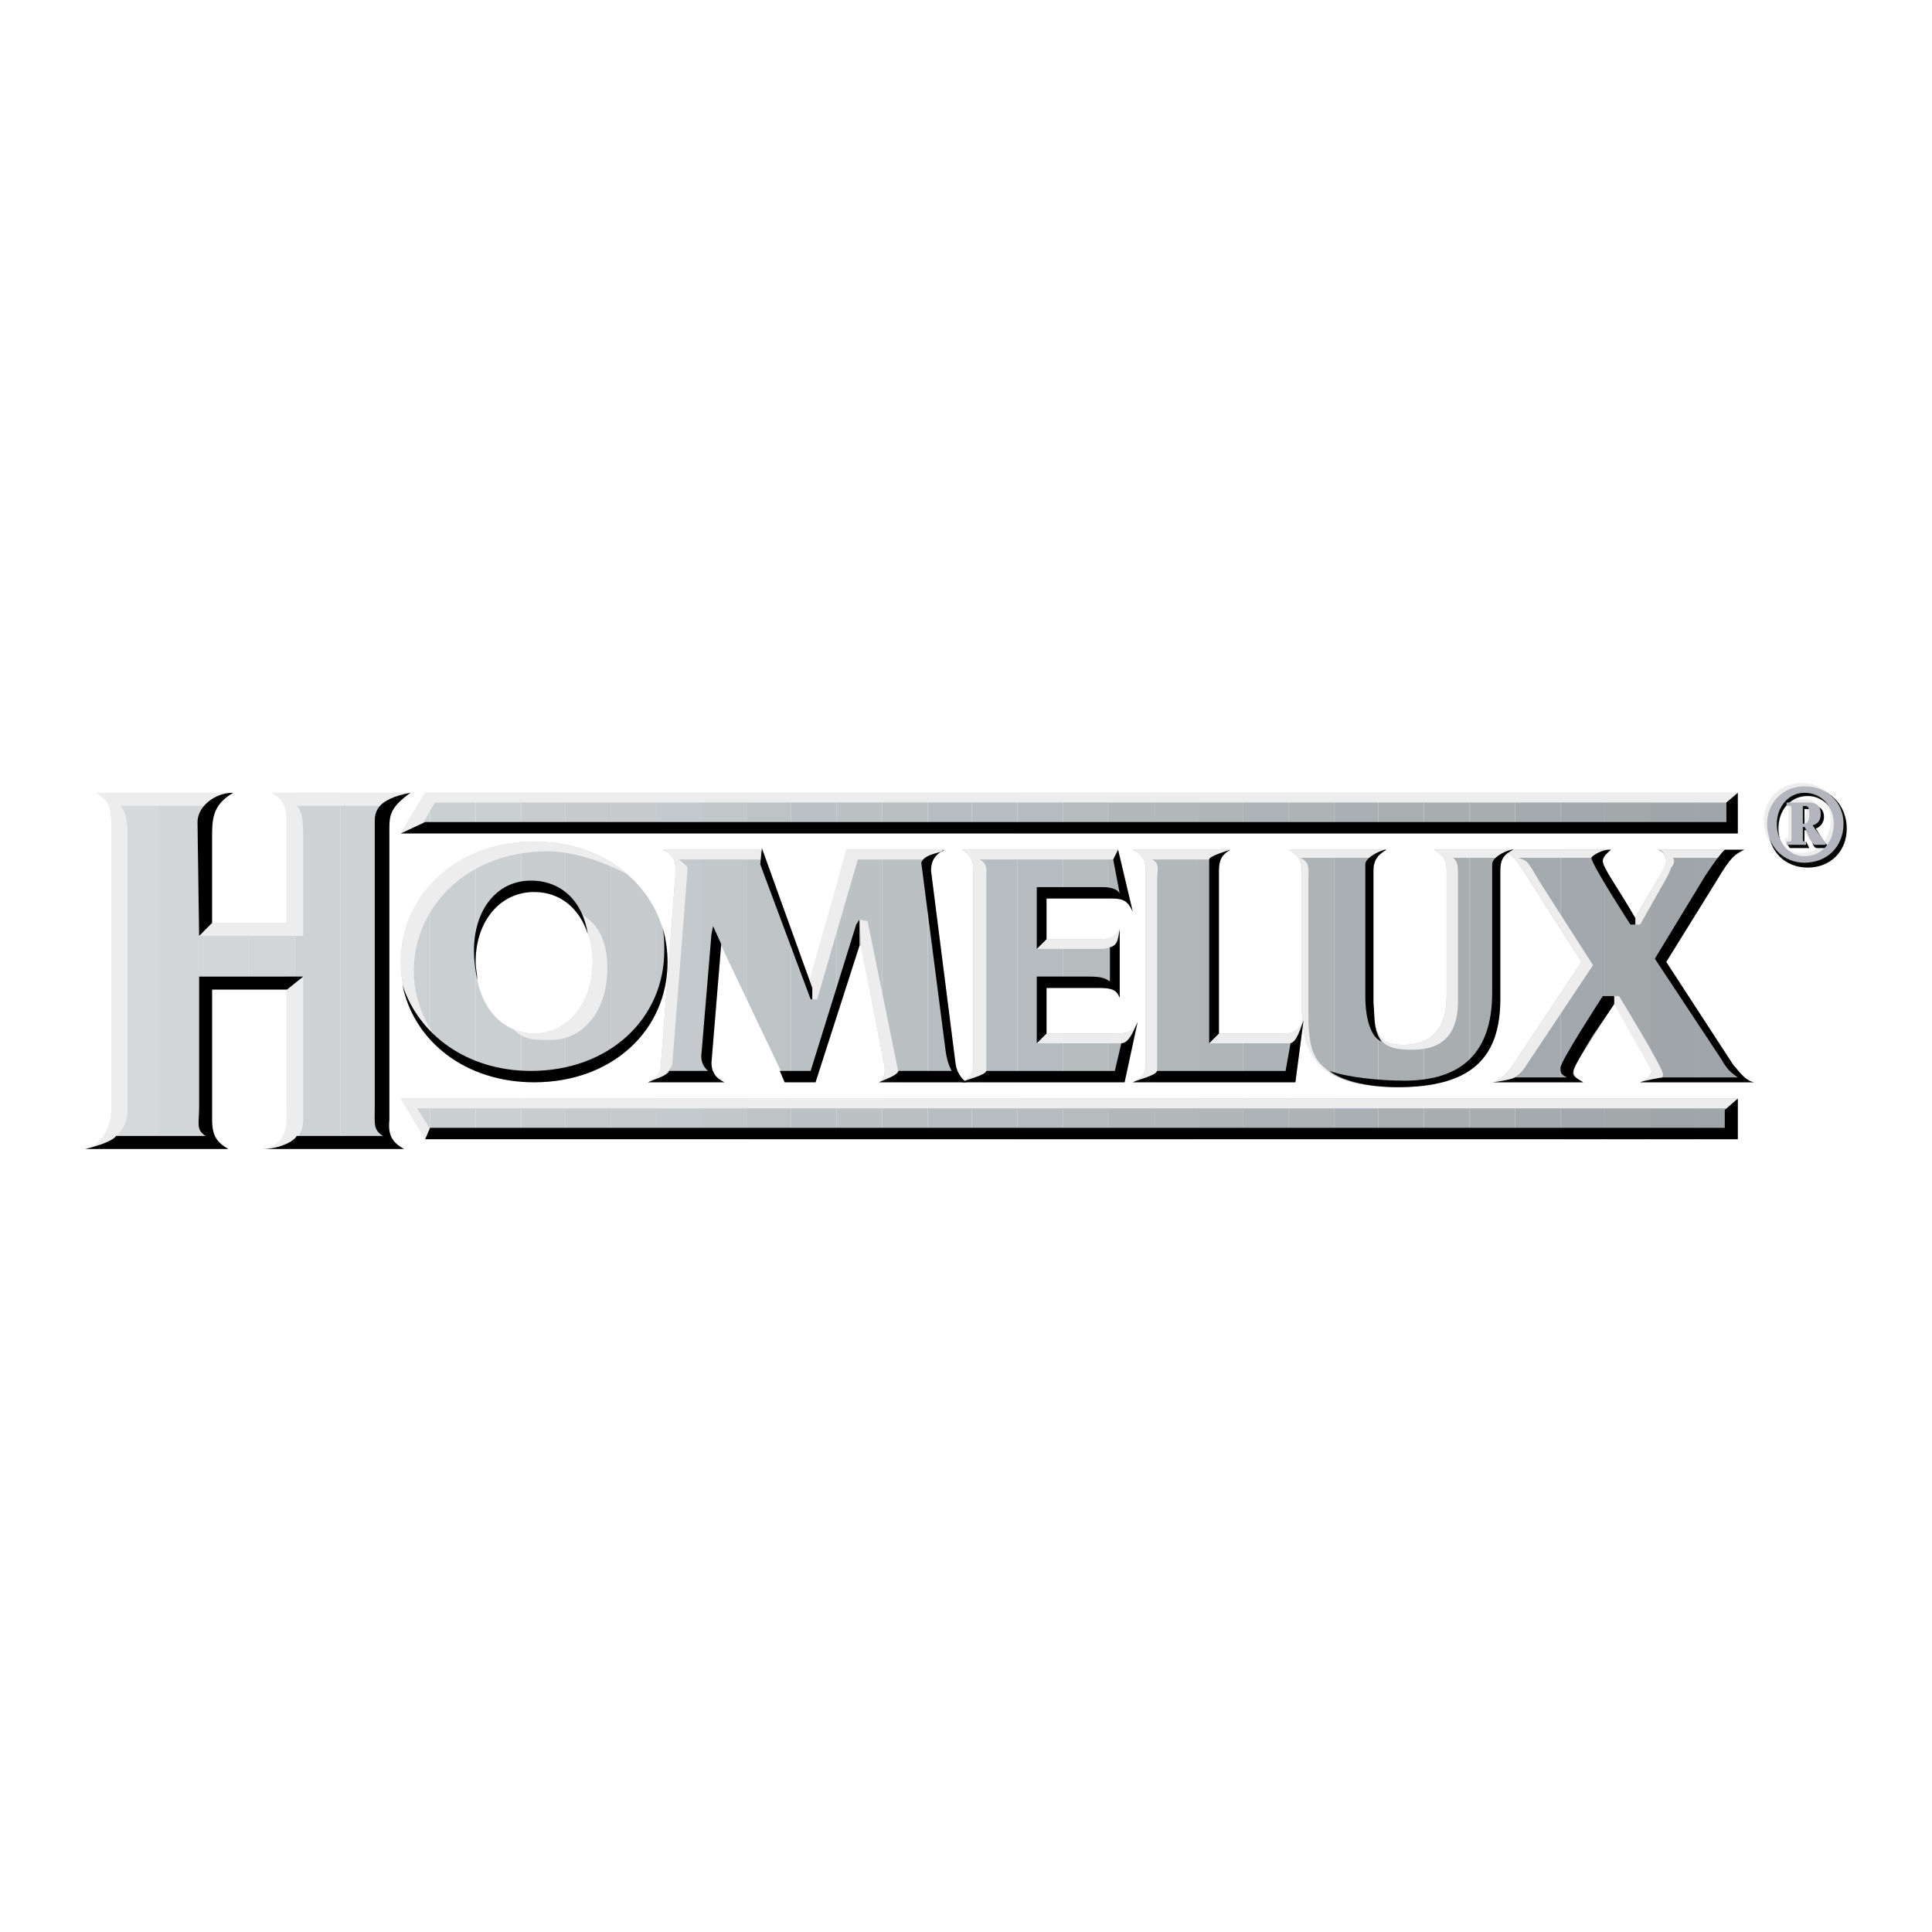 <?xml version="1.0" encoding="utf-8"?>
<!-- Generator: Adobe Illustrator 13.0.0, SVG Export Plug-In . SVG Version: 6.00 Build 14948)  -->
<!DOCTYPE svg PUBLIC "-//W3C//DTD SVG 1.0//EN" "http://www.w3.org/TR/2001/REC-SVG-20010904/DTD/svg10.dtd">
<svg version="1.0" id="Layer_1" xmlns="http://www.w3.org/2000/svg" xmlns:xlink="http://www.w3.org/1999/xlink" x="0px" y="0px"
	 width="192.756px" height="192.756px" viewBox="0 0 192.756 192.756" enable-background="new 0 0 192.756 192.756"
	 xml:space="preserve">
<g>
	<polygon fill-rule="evenodd" clip-rule="evenodd" fill="#FFFFFF" points="0,0 192.756,0 192.756,192.756 0,192.756 0,0 	"/>
	<path fill-rule="evenodd" clip-rule="evenodd" fill="#B4B5BF" d="M179.87,80.394h0.162c0.325,0,0.487,0.162,0.487,0.811
		c0,0.649-0.162,0.974-0.487,0.974h-0.162V80.394L179.87,80.394z M178.734,83.639c0,0.324,0,0.324-0.486,0.324v0.325h1.947v-0.325
		c-0.325,0-0.325,0-0.325-0.324v-1.136h0.162c0.163,0.163,0.325,0.812,0.487,1.136c0.324,0.487,0.486,0.649,0.486,0.649h1.137
		v-0.162c-0.324-0.487-0.974-1.298-1.299-1.785c0.649-0.162,0.812-0.649,0.812-1.136c0-0.811-0.486-1.136-1.136-1.136h-2.271v0.325
		c0.486,0,0.486,0,0.486,0.325V83.639L178.734,83.639z M180.032,86.073c2.272,0,3.896-1.623,3.896-3.895
		c0-2.11-1.623-3.732-3.896-3.732c-2.109,0-3.731,1.623-3.731,3.732C176.301,84.451,177.923,86.073,180.032,86.073L180.032,86.073z
		 M180.032,85.424c-1.622,0-2.758-1.461-2.758-3.246c0-1.623,1.136-3.083,2.758-3.083c1.786,0,2.922,1.46,2.922,3.083
		C182.954,83.963,181.818,85.424,180.032,85.424L180.032,85.424z"/>
	<path fill-rule="evenodd" clip-rule="evenodd" fill="#CDD0D2" d="M42.907,88.298v15.419c-1.856-2.066-2.921-4.748-2.921-7.745
		C39.986,93.048,41.051,90.376,42.907,88.298L42.907,88.298z"/>
	<path fill-rule="evenodd" clip-rule="evenodd" fill="#CACFD2" d="M47.451,85.095v10.877v10.907c-1.797-0.74-3.338-1.82-4.543-3.162
		V88.298C44.113,86.947,45.653,85.848,47.451,85.095L47.451,85.095z"/>
	<path fill-rule="evenodd" clip-rule="evenodd" fill="#CACFD2" d="M51.995,84.016v5.13c-2.711,0.644-4.544,3.306-4.544,6.826V85.095
		C48.826,84.52,50.352,84.145,51.995,84.016L51.995,84.016z M51.995,102.955v4.977c-1.643-0.125-3.169-0.488-4.544-1.053V95.972
		C47.451,99.492,49.283,102.279,51.995,102.955L51.995,102.955z"/>
	<path fill-rule="evenodd" clip-rule="evenodd" fill="#C8CCCF" d="M56.376,84.26v5.682c-0.877-0.607-1.923-0.948-3.083-0.948
		c-0.451,0-0.885,0.054-1.298,0.152v-5.13c0.426-0.033,0.858-0.052,1.298-0.052C54.368,83.963,55.397,84.066,56.376,84.26
		L56.376,84.26z M56.376,102.125v5.568c-0.979,0.189-2.009,0.287-3.083,0.287c-0.44,0-0.873-0.016-1.298-0.049v-4.977
		c0.414,0.104,0.847,0.158,1.298,0.158C54.453,103.113,55.499,102.756,56.376,102.125L56.376,102.125z"/>
	<path fill-rule="evenodd" clip-rule="evenodd" fill="#C6CACD" d="M60.92,86.007v19.976c-1.333,0.803-2.863,1.389-4.543,1.711
		v-5.568c1.698-1.223,2.758-3.477,2.758-6.153c0-2.676-1.06-4.855-2.758-6.03V84.26C58.057,84.592,59.586,85.191,60.92,86.007
		L60.92,86.007z"/>
	<path fill-rule="evenodd" clip-rule="evenodd" fill="#C6CACD" d="M65.464,90.967v10.083c-0.974,2.025-2.537,3.723-4.544,4.932
		V86.007C62.927,87.235,64.49,88.95,65.464,90.967L65.464,90.967z"/>
	<path fill-rule="evenodd" clip-rule="evenodd" fill="#C3C9CC" d="M65.464,101.051V90.967c0.735,1.522,1.136,3.215,1.136,5.005
		C66.6,97.805,66.199,99.521,65.464,101.051L65.464,101.051z"/>
	<path fill-rule="evenodd" clip-rule="evenodd" fill="#C6CACD" d="M65.464,107.408v0.572h-0.812
		C64.979,107.785,65.253,107.615,65.464,107.408L65.464,107.408z"/>
	<path fill-rule="evenodd" clip-rule="evenodd" fill="#C3C9CC" d="M70.008,84.775v23.206h-4.544v-0.572
		c0.312-0.307,0.487-0.697,0.487-1.375l1.46-19.148c0-1.136-0.324-1.623-1.298-2.11H70.008L70.008,84.775z"/>
	<path fill-rule="evenodd" clip-rule="evenodd" fill="#C2C7C9" d="M74.552,84.775v15.028l-2.597-5.453l0,0l-0.974,11.684
		c0,1.137,0.324,1.461,1.298,1.947h-2.272V84.775H74.552L74.552,84.775z"/>
	<polygon fill-rule="evenodd" clip-rule="evenodd" fill="#BEC3C6" points="78.933,92.931 78.933,107.98 78.446,107.98 
		74.552,99.803 74.552,84.775 75.85,84.775 78.933,92.931 	"/>
	<polygon fill-rule="evenodd" clip-rule="evenodd" fill="#BBC2C6" points="83.477,88.404 83.477,101.418 81.367,107.98 
		78.933,107.98 78.933,92.931 80.88,98.082 83.477,88.404 	"/>
	<path fill-rule="evenodd" clip-rule="evenodd" fill="#BCC1C4" d="M88.021,84.775v20.424l-2.109-10.85h-0.163l-2.271,7.068V88.404
		l0.973-3.629H88.021L88.021,84.775z M88.021,107.658v0.322h-0.324C87.832,107.879,87.937,107.773,88.021,107.658L88.021,107.658z"
		/>
	<path fill-rule="evenodd" clip-rule="evenodd" fill="#BABFC1" d="M92.564,84.775v23.206h-4.544v-0.322
		c0.316-0.439,0.291-0.982,0.163-1.625l-0.163-0.834V84.775H92.564L92.564,84.775z"/>
	<path fill-rule="evenodd" clip-rule="evenodd" fill="#B7BEC1" d="M92.564,107.98V84.775h1.623c-0.811,0.487-1.298,0.974-1.298,2.11
		l2.434,19.148c0,1.137,0.649,1.785,0.974,1.947H92.564L92.564,107.98z"/>
	<path fill-rule="evenodd" clip-rule="evenodd" fill="#B7BEC1" d="M96.946,84.775v1.032c-0.17-0.44-0.482-0.737-0.974-1.032H96.946
		L96.946,84.775z M96.946,107.059v0.922h-0.974C96.464,107.686,96.776,107.451,96.946,107.059L96.946,107.059z"/>
	<path fill-rule="evenodd" clip-rule="evenodd" fill="#B7BEC1" d="M101.49,84.775v23.206h-4.544v-0.922
		c0.11-0.256,0.162-0.578,0.162-1.025V86.885c0-0.447-0.052-0.792-0.162-1.078v-1.032H101.49L101.49,84.775z"/>
	<polygon fill-rule="evenodd" clip-rule="evenodd" fill="#B6BCBF" points="106.033,84.775 106.033,89.643 104.411,89.643 
		104.411,93.701 106.033,93.701 106.033,98.568 104.411,98.568 104.411,103.113 106.033,103.113 106.033,107.98 101.49,107.98 
		101.49,84.775 106.033,84.775 	"/>
	<path fill-rule="evenodd" clip-rule="evenodd" fill="#B6BCBD" d="M110.577,84.775v4.868h-4.544v-4.868H110.577L110.577,84.775z
		 M110.577,93.612v5.017c-0.263-0.043-0.58-0.061-0.974-0.061h-3.57v-4.868h3.57C109.997,93.701,110.314,93.671,110.577,93.612
		L110.577,93.612z M110.577,103.113v4.867h-4.544v-4.867H110.577L110.577,103.113z"/>
	<path fill-rule="evenodd" clip-rule="evenodd" fill="#B2B7BA" d="M110.577,107.98v-4.867h0.812c1.299,0,1.785-0.324,2.109-1.137
		l-1.298,6.004H110.577L110.577,107.98z M110.577,98.629v-5.017c0.604-0.137,0.91-0.433,1.137-0.885v6.816
		C111.487,98.977,111.181,98.729,110.577,98.629L110.577,98.629z M110.577,89.643v-4.868h0.974l1.461,6.167
		c-0.487-0.974-0.812-1.298-2.109-1.298H110.577L110.577,89.643z"/>
	<path fill-rule="evenodd" clip-rule="evenodd" fill="#B2B7BA" d="M115.121,84.775v23.206h-2.109
		c0.974-0.486,1.298-0.811,1.298-1.947V86.885c0-1.136-0.324-1.623-1.298-2.11H115.121L115.121,84.775z"/>
	<polygon fill-rule="evenodd" clip-rule="evenodd" fill="#B2B7BA" points="119.503,84.775 119.503,107.98 115.121,107.98 
		115.121,84.775 119.503,84.775 	"/>
	<path fill-rule="evenodd" clip-rule="evenodd" fill="#B0B5B8" d="M124.047,103.113v4.867h-4.544V84.775h3.245
		c-0.812,0.487-1.136,0.974-1.136,2.11v16.229H124.047L124.047,103.113z"/>
	<path fill-rule="evenodd" clip-rule="evenodd" fill="#ADB4B7" d="M128.591,103.076v4.904h-4.544v-4.867h3.895
		C128.191,103.113,128.404,103.102,128.591,103.076L128.591,103.076z"/>
	<path fill-rule="evenodd" clip-rule="evenodd" fill="#AEB3B6" d="M128.591,107.98v-4.904c0.777-0.111,1.067-0.477,1.46-1.262
		l-0.812,6.166H128.591L128.591,107.98z"/>
	<path fill-rule="evenodd" clip-rule="evenodd" fill="#AEB3B6" d="M133.135,84.775v22.528c-2.526-1.318-3.246-3.693-3.246-6.787
		V86.885c0-1.136-0.487-1.623-1.298-2.11H133.135L133.135,84.775z"/>
	<path fill-rule="evenodd" clip-rule="evenodd" fill="#A9B0B4" d="M137.516,84.775v0.629c-0.314,0.354-0.486,0.801-0.486,1.48
		v13.145c0,1.379,0.081,2.436,0.486,3.145v5.223c-1.857-0.15-3.289-0.523-4.381-1.094V84.775H137.516L137.516,84.775z"/>
	<path fill-rule="evenodd" clip-rule="evenodd" fill="#A9AEB1" d="M142.06,103.865v4.428c-0.812,0.117-1.677,0.176-2.597,0.176
		c-0.695,0-1.344-0.025-1.947-0.072v-5.223c0.406,0.709,1.136,1.074,2.435,1.074C140.754,104.248,141.46,104.127,142.06,103.865
		L142.06,103.865z M137.516,85.404v-0.629h0.812C138.001,84.971,137.726,85.167,137.516,85.404L137.516,85.404z"/>
	<path fill-rule="evenodd" clip-rule="evenodd" fill="#A8ADB0" d="M146.604,84.775v21.829c-1.205,0.869-2.737,1.426-4.544,1.689
		v-4.428c1.455-0.631,2.271-2.07,2.271-4.484V86.885c0-1.136-0.324-1.623-1.298-2.11H146.604L146.604,84.775z"/>
	<path fill-rule="evenodd" clip-rule="evenodd" fill="#A8ADB0" d="M146.604,106.604V84.775h4.382
		c-0.974,0.487-1.299,0.974-1.299,2.11v12.82C149.687,102.896,148.585,105.172,146.604,106.604L146.604,106.604z"/>
	<path fill-rule="evenodd" clip-rule="evenodd" fill="#A8ADB0" d="M151.147,84.775v0.926c-0.433-0.49-0.769-0.661-1.299-0.926
		H151.147L151.147,84.775z M151.147,105.953v2.027h-2.272c0.812-0.162,1.461-0.811,2.11-1.785L151.147,105.953L151.147,105.953z"/>
	<path fill-rule="evenodd" clip-rule="evenodd" fill="#A4ABAE" d="M155.691,84.775v7.901l-3.084-4.818
		c-0.666-1.11-1.098-1.746-1.46-2.158v-0.926H155.691L155.691,84.775z M155.691,99.137v8.844h-4.544v-2.027L155.691,99.137
		L155.691,99.137z"/>
	<path fill-rule="evenodd" clip-rule="evenodd" fill="#A2A8AD" d="M160.072,84.775v0.593c-0.104,0.161-0.162,0.336-0.162,0.543
		c0,0.161,0.05,0.344,0.162,0.587v15.136c-2.563,4.178-3.083,4.629-3.083,5.211c0,0.486,0.324,0.811,0.974,1.135h-2.271v-8.844
		l2.109-3.165l-2.109-3.296v-7.901H160.072L160.072,84.775z"/>
	<path fill-rule="evenodd" clip-rule="evenodd" fill="#A3A8AB" d="M164.616,89.049v17.232c-0.337-0.684-1.283-2.041-3.57-6.252
		c-0.353,0.588-0.678,1.121-0.974,1.605V86.499c0.341,0.737,1.254,2.044,3.083,5.092C163.734,90.558,164.217,89.727,164.616,89.049
		L164.616,89.049z M164.616,107.299v0.682h-0.974C164.068,107.768,164.422,107.557,164.616,107.299L164.616,107.299z
		 M160.072,85.368v-0.593h0.649C160.441,84.961,160.214,85.151,160.072,85.368L160.072,85.368z"/>
	<path fill-rule="evenodd" clip-rule="evenodd" fill="#9FA5A9" d="M169.16,84.775v6.486l-2.921,4.711l2.921,4.489v7.52h-4.544
		v-0.682c0.103-0.137,0.162-0.287,0.162-0.453c0-0.168-0.045-0.324-0.162-0.564V89.049c1.171-1.988,1.623-2.653,1.623-3.138
		c0-0.487-0.162-0.812-0.812-1.136H169.16L169.16,84.775z"/>
	<path fill-rule="evenodd" clip-rule="evenodd" fill="#9FA5A8" d="M173.704,84.775v0.167c-0.744,0.393-1.148,0.773-2.435,2.917
		l-2.109,3.403v-6.486H173.704L173.704,84.775z M173.704,107.148v0.832h-4.544v-7.52l3.732,5.734
		C173.197,106.562,173.456,106.883,173.704,107.148L173.704,107.148z"/>
	<path fill-rule="evenodd" clip-rule="evenodd" fill="#9DA2A7" d="M173.704,107.98v-0.832c0.411,0.441,0.791,0.73,1.298,0.832
		H173.704L173.704,107.98z M173.704,84.941v-0.167h0.324C173.912,84.833,173.805,84.888,173.704,84.941L173.704,84.941z"/>
	<path fill-rule="evenodd" clip-rule="evenodd" fill="#D6D9DB" d="M15.807,79.095v34.241h-5.518
		c0.974-0.648,0.812-1.135,0.812-2.922V82.017c0-1.786-0.487-2.272-1.461-2.921H15.807L15.807,79.095z"/>
	<path fill-rule="evenodd" clip-rule="evenodd" fill="#D3D6D8" d="M20.35,79.095v1.568c-0.388,0.352-0.649,0.787-0.649,1.354
		l0.163,10.061h0.486v5.356h-0.486v12.98c0,1.105,0.123,1.713,0.486,2.17v0.752h-4.543V79.095H20.35L20.35,79.095z"/>
	<path fill-rule="evenodd" clip-rule="evenodd" fill="#D3D6D8" d="M24.894,92.078v5.356H20.35v-5.356H24.894L24.894,92.078z
		 M20.35,113.336v-0.752c0.225,0.281,0.541,0.506,0.974,0.752H20.35L20.35,113.336z M20.35,80.663v-1.568h2.921
		C22.607,79.538,21.186,79.907,20.35,80.663L20.35,80.663z"/>
	<path fill-rule="evenodd" clip-rule="evenodd" fill="#D1D5D8" d="M29.438,79.095v34.241H28.14c1.136-0.648,0.487-1.135,0.487-2.922
		v-12.98h-3.732v-5.356h3.732V82.017c0-1.786-0.487-2.272-1.46-2.921H29.438L29.438,79.095z"/>
	<polygon fill-rule="evenodd" clip-rule="evenodd" fill="#CFD2D4" points="33.982,79.095 33.982,113.336 29.438,113.336 
		29.438,79.095 33.982,79.095 	"/>
	<path fill-rule="evenodd" clip-rule="evenodd" fill="#CFD2D4" d="M38.363,79.095v1.279c-0.563,0.396-0.974,0.908-0.974,1.642
		v28.397c0,1.459,0.324,2.053,0.974,2.574v0.348h-4.381V79.095H38.363L38.363,79.095z"/>
	<path fill-rule="evenodd" clip-rule="evenodd" fill="#CDD0D2" d="M38.363,113.336v-0.348c0.146,0.117,0.309,0.229,0.487,0.348
		H38.363L38.363,113.336z M38.363,80.375v-1.279h2.597C40.291,79.478,39.171,79.806,38.363,80.375L38.363,80.375z"/>
	<polygon fill-rule="evenodd" clip-rule="evenodd" fill="#CDD0D2" points="42.907,79.095 42.907,83.152 39.986,83.152 42.42,79.095 
		42.907,79.095 	"/>
	<polygon fill-rule="evenodd" clip-rule="evenodd" fill="#CACFD2" points="47.451,79.095 47.451,83.152 42.907,83.152 
		42.907,79.095 47.451,79.095 	"/>
	<polygon fill-rule="evenodd" clip-rule="evenodd" fill="#CACFD2" points="51.995,79.095 51.995,83.152 47.451,83.152 
		47.451,79.095 51.995,79.095 	"/>
	<polygon fill-rule="evenodd" clip-rule="evenodd" fill="#C8CCCF" points="56.376,79.095 56.376,83.152 51.995,83.152 
		51.995,79.095 56.376,79.095 	"/>
	<polygon fill-rule="evenodd" clip-rule="evenodd" fill="#C6CACD" points="60.92,79.095 60.92,83.152 56.376,83.152 56.376,79.095 
		60.92,79.095 	"/>
	<polygon fill-rule="evenodd" clip-rule="evenodd" fill="#C6CACD" points="65.464,79.095 65.464,83.152 60.92,83.152 60.92,79.095 
		65.464,79.095 	"/>
	<polygon fill-rule="evenodd" clip-rule="evenodd" fill="#C3C9CC" points="70.008,79.095 70.008,83.152 65.464,83.152 
		65.464,79.095 70.008,79.095 	"/>
	<polygon fill-rule="evenodd" clip-rule="evenodd" fill="#C2C7C9" points="74.552,79.095 74.552,83.152 70.008,83.152 
		70.008,79.095 74.552,79.095 	"/>
	<polygon fill-rule="evenodd" clip-rule="evenodd" fill="#BEC3C6" points="78.933,79.095 78.933,83.152 74.552,83.152 
		74.552,79.095 78.933,79.095 	"/>
	<polygon fill-rule="evenodd" clip-rule="evenodd" fill="#BBC2C6" points="83.477,79.095 83.477,83.152 78.933,83.152 
		78.933,79.095 83.477,79.095 	"/>
	<polygon fill-rule="evenodd" clip-rule="evenodd" fill="#BCC1C4" points="88.021,79.095 88.021,83.152 83.477,83.152 
		83.477,79.095 88.021,79.095 	"/>
	<polygon fill-rule="evenodd" clip-rule="evenodd" fill="#BABFC1" points="92.564,79.095 92.564,83.152 88.021,83.152 
		88.021,79.095 92.564,79.095 	"/>
	<polygon fill-rule="evenodd" clip-rule="evenodd" fill="#B7BEC1" points="96.946,79.095 96.946,83.152 92.564,83.152 
		92.564,79.095 96.946,79.095 	"/>
	<polygon fill-rule="evenodd" clip-rule="evenodd" fill="#B7BEC1" points="101.49,79.095 101.49,83.152 96.946,83.152 
		96.946,79.095 101.49,79.095 	"/>
	<polygon fill-rule="evenodd" clip-rule="evenodd" fill="#B6BCBF" points="106.033,79.095 106.033,83.152 101.49,83.152 
		101.49,79.095 106.033,79.095 	"/>
	<polygon fill-rule="evenodd" clip-rule="evenodd" fill="#B6BCBD" points="110.577,79.095 110.577,83.152 106.033,83.152 
		106.033,79.095 110.577,79.095 	"/>
	<polygon fill-rule="evenodd" clip-rule="evenodd" fill="#B2B7BA" points="115.121,79.095 115.121,83.152 110.577,83.152 
		110.577,79.095 115.121,79.095 	"/>
	<polygon fill-rule="evenodd" clip-rule="evenodd" fill="#B2B7BA" points="119.503,79.095 119.503,83.152 115.121,83.152 
		115.121,79.095 119.503,79.095 	"/>
	<polygon fill-rule="evenodd" clip-rule="evenodd" fill="#B0B5B8" points="124.047,79.095 124.047,83.152 119.503,83.152 
		119.503,79.095 124.047,79.095 	"/>
	<polygon fill-rule="evenodd" clip-rule="evenodd" fill="#ADB4B7" points="128.591,79.095 128.591,83.152 124.047,83.152 
		124.047,79.095 128.591,79.095 	"/>
	<polygon fill-rule="evenodd" clip-rule="evenodd" fill="#AEB3B6" points="133.135,79.095 133.135,83.152 128.591,83.152 
		128.591,79.095 133.135,79.095 	"/>
	<polygon fill-rule="evenodd" clip-rule="evenodd" fill="#A9B0B4" points="137.516,79.095 137.516,83.152 133.135,83.152 
		133.135,79.095 137.516,79.095 	"/>
	<polygon fill-rule="evenodd" clip-rule="evenodd" fill="#A9AEB1" points="142.06,79.095 142.06,83.152 137.516,83.152 
		137.516,79.095 142.06,79.095 	"/>
	<polygon fill-rule="evenodd" clip-rule="evenodd" fill="#A8ADB0" points="146.604,79.095 146.604,83.152 142.06,83.152 
		142.06,79.095 146.604,79.095 	"/>
	<polygon fill-rule="evenodd" clip-rule="evenodd" fill="#A8ADB0" points="151.147,79.095 151.147,83.152 146.604,83.152 
		146.604,79.095 151.147,79.095 	"/>
	<polygon fill-rule="evenodd" clip-rule="evenodd" fill="#A4ABAE" points="155.691,79.095 155.691,83.152 151.147,83.152 
		151.147,79.095 155.691,79.095 	"/>
	<polygon fill-rule="evenodd" clip-rule="evenodd" fill="#A2A8AD" points="160.072,79.095 160.072,83.152 155.691,83.152 
		155.691,79.095 160.072,79.095 	"/>
	<polygon fill-rule="evenodd" clip-rule="evenodd" fill="#A3A8AB" points="164.616,79.095 164.616,83.152 160.072,83.152 
		160.072,79.095 164.616,79.095 	"/>
	<polygon fill-rule="evenodd" clip-rule="evenodd" fill="#9FA5A9" points="169.16,79.095 169.16,83.152 164.616,83.152 
		164.616,79.095 169.16,79.095 	"/>
	<polygon fill-rule="evenodd" clip-rule="evenodd" fill="#9FA5A8" points="169.16,83.152 169.16,79.095 173.38,79.095 
		173.38,83.152 169.16,83.152 	"/>
	<polygon fill-rule="evenodd" clip-rule="evenodd" fill="#CDD0D2" points="42.907,109.604 42.907,113.66 42.42,113.66 
		39.986,109.604 42.907,109.604 	"/>
	<polygon fill-rule="evenodd" clip-rule="evenodd" fill="#CACFD2" points="47.451,109.604 47.451,113.66 42.907,113.66 
		42.907,109.604 47.451,109.604 	"/>
	<polygon fill-rule="evenodd" clip-rule="evenodd" fill="#CACFD2" points="51.995,109.604 51.995,113.66 47.451,113.66 
		47.451,109.604 51.995,109.604 	"/>
	<polygon fill-rule="evenodd" clip-rule="evenodd" fill="#C8CCCF" points="56.376,109.604 56.376,113.66 51.995,113.66 
		51.995,109.604 56.376,109.604 	"/>
	<polygon fill-rule="evenodd" clip-rule="evenodd" fill="#C6CACD" points="60.92,109.604 60.92,113.66 56.376,113.66 
		56.376,109.604 60.92,109.604 	"/>
	<polygon fill-rule="evenodd" clip-rule="evenodd" fill="#C6CACD" points="65.464,109.604 65.464,113.66 60.92,113.66 
		60.92,109.604 65.464,109.604 	"/>
	<polygon fill-rule="evenodd" clip-rule="evenodd" fill="#C3C9CC" points="70.008,109.604 70.008,113.66 65.464,113.66 
		65.464,109.604 70.008,109.604 	"/>
	<polygon fill-rule="evenodd" clip-rule="evenodd" fill="#C2C7C9" points="74.552,109.604 74.552,113.66 70.008,113.66 
		70.008,109.604 74.552,109.604 	"/>
	<polygon fill-rule="evenodd" clip-rule="evenodd" fill="#BEC3C6" points="78.933,109.604 78.933,113.66 74.552,113.66 
		74.552,109.604 78.933,109.604 	"/>
	<polygon fill-rule="evenodd" clip-rule="evenodd" fill="#BBC2C6" points="83.477,109.604 83.477,113.66 78.933,113.66 
		78.933,109.604 83.477,109.604 	"/>
	<polygon fill-rule="evenodd" clip-rule="evenodd" fill="#BCC1C4" points="88.021,109.604 88.021,113.66 83.477,113.66 
		83.477,109.604 88.021,109.604 	"/>
	<polygon fill-rule="evenodd" clip-rule="evenodd" fill="#BABFC1" points="92.564,109.604 92.564,113.66 88.021,113.66 
		88.021,109.604 92.564,109.604 	"/>
	<polygon fill-rule="evenodd" clip-rule="evenodd" fill="#B7BEC1" points="96.946,109.604 96.946,113.66 92.564,113.66 
		92.564,109.604 96.946,109.604 	"/>
	<polygon fill-rule="evenodd" clip-rule="evenodd" fill="#B7BEC1" points="101.49,109.604 101.49,113.66 96.946,113.66 
		96.946,109.604 101.49,109.604 	"/>
	<polygon fill-rule="evenodd" clip-rule="evenodd" fill="#B6BCBF" points="106.033,109.604 106.033,113.66 101.49,113.66 
		101.49,109.604 106.033,109.604 	"/>
	<polygon fill-rule="evenodd" clip-rule="evenodd" fill="#B6BCBD" points="110.577,109.604 110.577,113.66 106.033,113.66 
		106.033,109.604 110.577,109.604 	"/>
	<polygon fill-rule="evenodd" clip-rule="evenodd" fill="#B2B7BA" points="115.121,109.604 115.121,113.66 110.577,113.66 
		110.577,109.604 115.121,109.604 	"/>
	<polygon fill-rule="evenodd" clip-rule="evenodd" fill="#B2B7BA" points="119.503,109.604 119.503,113.66 115.121,113.66 
		115.121,109.604 119.503,109.604 	"/>
	<polygon fill-rule="evenodd" clip-rule="evenodd" fill="#B0B5B8" points="124.047,109.604 124.047,113.66 119.503,113.66 
		119.503,109.604 124.047,109.604 	"/>
	<polygon fill-rule="evenodd" clip-rule="evenodd" fill="#ADB4B7" points="128.591,109.604 128.591,113.66 124.047,113.66 
		124.047,109.604 128.591,109.604 	"/>
	<polygon fill-rule="evenodd" clip-rule="evenodd" fill="#AEB3B6" points="133.135,109.604 133.135,113.66 128.591,113.66 
		128.591,109.604 133.135,109.604 	"/>
	<polygon fill-rule="evenodd" clip-rule="evenodd" fill="#A9B0B4" points="137.516,109.604 137.516,113.66 133.135,113.66 
		133.135,109.604 137.516,109.604 	"/>
	<polygon fill-rule="evenodd" clip-rule="evenodd" fill="#A9AEB1" points="142.06,109.604 142.06,113.66 137.516,113.66 
		137.516,109.604 142.06,109.604 	"/>
	<polygon fill-rule="evenodd" clip-rule="evenodd" fill="#A8ADB0" points="146.604,109.604 146.604,113.66 142.06,113.66 
		142.06,109.604 146.604,109.604 	"/>
	<polygon fill-rule="evenodd" clip-rule="evenodd" fill="#A8ADB0" points="151.147,109.604 151.147,113.66 146.604,113.66 
		146.604,109.604 151.147,109.604 	"/>
	<polygon fill-rule="evenodd" clip-rule="evenodd" fill="#A4ABAE" points="155.691,109.604 155.691,113.66 151.147,113.66 
		151.147,109.604 155.691,109.604 	"/>
	<polygon fill-rule="evenodd" clip-rule="evenodd" fill="#A2A8AD" points="160.072,109.604 160.072,113.66 155.691,113.66 
		155.691,109.604 160.072,109.604 	"/>
	<polygon fill-rule="evenodd" clip-rule="evenodd" fill="#A3A8AB" points="164.616,109.604 164.616,113.66 160.072,113.66 
		160.072,109.604 164.616,109.604 	"/>
	<polygon fill-rule="evenodd" clip-rule="evenodd" fill="#9FA5A9" points="169.16,109.604 169.16,113.66 164.616,113.66 
		164.616,109.604 169.16,109.604 	"/>
	<polygon fill-rule="evenodd" clip-rule="evenodd" fill="#9FA5A8" points="169.16,113.66 169.16,109.604 173.38,109.604 
		173.38,113.66 169.16,113.66 	"/>
	<path fill-rule="evenodd" clip-rule="evenodd" fill="#EDEDED" d="M179.87,80.394h0.162c0.325,0,0.487,0.162,0.487,0.811
		c0,0.649-0.162,0.974-0.487,0.974h-0.162V80.394L179.87,80.394z M178.734,83.639c0,0.324,0,0.324-0.486,0.324v0.325h1.947v-0.325
		c-0.325,0-0.325,0-0.325-0.324v-1.136h0.162c0.163,0.163,0.325,0.812,0.487,1.136c0.324,0.487,0.486,0.649,0.486,0.649h1.137
		v-0.162c-0.324-0.487-0.974-1.298-1.299-1.785c0.649-0.162,0.812-0.649,0.812-1.136c0-0.811-0.486-1.136-1.136-1.136h-2.271v0.325
		c0.486,0,0.486,0,0.486,0.325V83.639L178.734,83.639z M180.032,86.073c2.272,0,3.896-1.623,3.896-3.895
		c0-2.11-1.623-3.732-3.896-3.732c-2.109,0-3.731,1.623-3.731,3.732C176.301,84.451,177.923,86.073,180.032,86.073L180.032,86.073z
		 M180.032,85.424c-1.622,0-2.758-1.461-2.758-3.246c0-1.623,1.136-3.083,2.758-3.083c1.786,0,2.922,1.46,2.922,3.083
		C182.954,83.963,181.818,85.424,180.032,85.424L180.032,85.424z"/>
	<path fill-rule="evenodd" clip-rule="evenodd" fill="#EDEDED" d="M41.284,96.946c0-6.653,5.518-12.009,13.307-12.009
		c2.759,0,5.842,1.136,7.952,2.272c-2.272-1.947-5.518-3.246-9.25-3.246c-7.79,0-13.307,5.355-13.307,12.009
		c0,4.219,2.272,7.952,5.842,10.061C43.232,103.924,41.284,100.516,41.284,96.946L41.284,96.946z"/>
	<path fill-rule="evenodd" clip-rule="evenodd" fill="#EDEDED" d="M54.916,103.762c3.408,0,5.68-3.084,5.68-7.14
		c0-3.083-1.136-4.869-3.408-5.842c1.298,1.136,1.947,3.083,1.947,5.193c0,4.057-2.434,7.141-5.842,7.141
		c-0.812,0-1.46-0.162-2.11-0.488C52.157,103.762,53.293,103.762,54.916,103.762L54.916,103.762z"/>
	<path fill-rule="evenodd" clip-rule="evenodd" fill="#EDEDED" d="M68.547,87.372c0-1.136,0.324-0.649-0.812-1.623h8.276
		l-0.162-0.974h-9.736c0.974,0.487,1.298,0.974,1.298,2.11l-1.46,19.148c0,1.137-0.487,1.461-1.298,1.947l0.812-0.162
		c0.812-0.324,1.623-1.299,1.623-1.785L68.547,87.372L68.547,87.372z"/>
	<path fill-rule="evenodd" clip-rule="evenodd" fill="#EDEDED" d="M86.56,91.916l-0.812-0.163l0.163,2.759l2.272,11.521
		c0.162,0.975,0.162,1.461-0.487,1.947h2.109c0.163-0.162,0.163-0.324-0.162-0.973L86.56,91.916L86.56,91.916z"/>
	<path fill-rule="evenodd" clip-rule="evenodd" fill="#EDEDED" d="M85.586,85.749h7.465c0.163-0.162,0.487-0.487,1.136-0.974H84.45
		L80.718,97.92l0.163,1.785h0.649L85.586,85.749L85.586,85.749z"/>
	<path fill-rule="evenodd" clip-rule="evenodd" fill="#EDEDED" d="M112.85,104.086c0.162,0,0.162,0,0.162,0l0.486-2.109
		c-0.324,0.812-0.811,1.137-2.109,1.137h-6.978l-0.974,0.973H112.85L112.85,104.086z"/>
	<path fill-rule="evenodd" clip-rule="evenodd" fill="#EDEDED" d="M109.766,94.674c1.623,0,1.785-0.973,1.948-0.973v-0.974
		c-0.325,0.649-0.812,0.974-2.11,0.974h-5.192l-0.974,0.973H109.766L109.766,94.674z"/>
	<path fill-rule="evenodd" clip-rule="evenodd" fill="#EDEDED" d="M113.012,90.941l-0.162-0.324l0,0
		C112.85,90.779,112.85,90.779,113.012,90.941L113.012,90.941z"/>
	<path fill-rule="evenodd" clip-rule="evenodd" fill="#EDEDED" d="M98.406,87.858c0-1.136,0.163-1.623-0.648-2.11h14.118
		l-0.325-0.974H95.972c0.812,0.487,1.136,0.974,1.136,2.11v19.148c0,1.137-0.325,1.461-1.136,1.947h2.272
		c0.162-0.162,0.162-0.486,0.162-0.973V87.858L98.406,87.858z"/>
	<path fill-rule="evenodd" clip-rule="evenodd" fill="#EDEDED" d="M129.401,104.086c0.163,0,0.163,0,0.325,0l0.324-2.271
		c-0.486,0.975-0.812,1.299-2.109,1.299h-6.329l-0.974,0.973H129.401L129.401,104.086z"/>
	<path fill-rule="evenodd" clip-rule="evenodd" fill="#EDEDED" d="M115.445,87.858c0-1.136,0.325-1.623-0.486-2.11h6.815
		c0.162-0.324,0.487-0.649,0.974-0.974h-9.736c0.974,0.487,1.298,0.974,1.298,2.11v19.148c0,1.137-0.324,1.461-1.298,1.947h2.271
		c0.162-0.162,0.162-0.486,0.162-0.973V87.858L115.445,87.858z"/>
	<path fill-rule="evenodd" clip-rule="evenodd" fill="#EDEDED" d="M130.538,101.328V87.696c0-1.136,0.162-1.623-0.812-2.11h7.627
		c0.162-0.325,0.487-0.487,0.974-0.812h-9.736c0.811,0.487,1.298,0.974,1.298,2.11v13.631c0,3.246,0.812,5.68,3.408,6.979
		C131.674,106.033,130.538,105.871,130.538,101.328L130.538,101.328z"/>
	<path fill-rule="evenodd" clip-rule="evenodd" fill="#EDEDED" d="M140.924,104.734c2.921,0,4.543-1.459,4.543-4.867V87.209
		c0-1.136-0.162-1.298-0.486-1.623h5.031c0.162-0.325,0.486-0.487,0.974-0.812h-7.952c0.974,0.487,1.298,0.974,1.298,2.11v12.496
		c0,3.408-1.622,4.867-4.381,4.867c-1.785,0-2.272-0.811-2.435-0.973C138.003,104.572,139.463,104.734,140.924,104.734
		L140.924,104.734z"/>
	<path fill-rule="evenodd" clip-rule="evenodd" fill="#EDEDED" d="M152.121,106.52l6.815-10.223l-5.193-8.114
		c-1.46-2.435-1.298-2.272-2.271-2.597h8.601c0-0.162,0.487-0.649,0.649-0.812h-10.873c0.974,0.487,1.299,0.649,2.759,3.083
		l5.193,8.114l-6.815,10.223c-0.649,0.975-1.299,1.623-2.11,1.785h1.299C150.66,107.656,151.472,107.494,152.121,106.52
		L152.121,106.52z"/>
	<path fill-rule="evenodd" clip-rule="evenodd" fill="#EDEDED" d="M165.914,107.17c0-0.65-4.381-7.789-4.381-7.789h-0.487v0.811
		c0,0,3.57,6.328,3.732,6.654c0,0.486-0.486,0.811-1.136,1.135h1.785C165.752,107.818,165.914,107.494,165.914,107.17
		L165.914,107.17z"/>
	<path fill-rule="evenodd" clip-rule="evenodd" fill="#EDEDED" d="M166.726,86.56c0.162-0.162,0.487-0.649,0.162-0.974h6.005
		c0.162-0.162,0.974-0.649,1.136-0.812h-8.438c0.487,0.325,0.649,0.649,0.649,1.136s-1.136,2.272-3.084,5.68
		c0,0.162,0,0.649,0,0.649h0.487C165.914,88.183,166.563,87.209,166.726,86.56L166.726,86.56z"/>
	<path fill-rule="evenodd" clip-rule="evenodd" fill="#EDEDED" d="M12.723,83.315c0-1.623-0.162-2.11-0.649-2.921h8.763
		c0.324-0.649,1.785-0.974,2.434-1.298H9.64c0.974,0.649,1.461,1.136,1.461,2.921v28.397c0,1.787-0.649,3.57-2.435,4.221
		c2.435,0,4.057-2.109,4.057-3.732V83.315L12.723,83.315z"/>
	<path fill-rule="evenodd" clip-rule="evenodd" fill="#EDEDED" d="M30.25,97.434l-1.623,1.297v11.684
		c0,2.922-0.487,3.734-2.272,4.221l2.434-0.486c0.649-0.326,1.461-0.975,1.461-2.436V97.434L30.25,97.434z"/>
	<path fill-rule="evenodd" clip-rule="evenodd" fill="#EDEDED" d="M30.25,93.376V83.315c0-1.623-0.163-2.435-0.649-2.921h8.276
		c0.325-0.649,2.434-0.974,3.083-1.298H27.166c0.974,0.649,1.46,1.136,1.46,2.921v10.061h-8.763v1.298H30.25L30.25,93.376z"/>
	<path fill-rule="evenodd" clip-rule="evenodd" fill="#EDEDED" d="M179.384,80.231h0.324c0.324,0,0.487,0,0.487,0.649
		c0,0.649-0.163,0.974-0.487,0.974h-0.324V80.231L179.384,80.231z M178.41,83.315c0,0.324,0,0.324-0.324,0.324v0.324l0.162,0.325
		l1.622-0.325v-0.324c-0.324,0-0.486,0-0.486-0.324v-1.298h0.324c0.162,0.324,0.324,0.974,0.487,1.298
		c0.324,0.486,0.486,0.648,0.486,0.648h1.137v-0.162c-0.325-0.486-0.975-1.46-1.299-1.785c0.649-0.163,0.812-0.649,0.812-1.136
		c0-0.812-0.487-1.136-1.136-1.136h-2.272v0.324c0.325,0,0.487,0,0.487,0.325V83.315L178.41,83.315z M179.708,85.749
		c2.272,0,3.895-1.623,3.895-3.895c0-2.109-1.622-3.732-3.895-3.732c-2.109,0-3.732,1.623-3.732,3.732
		C175.976,84.126,177.599,85.749,179.708,85.749L179.708,85.749z M179.708,85.1c-1.622,0-2.759-1.46-2.759-3.246
		s1.137-3.083,2.759-3.083c1.785,0,2.921,1.298,2.921,3.083S181.493,85.1,179.708,85.1L179.708,85.1z"/>
	<polygon fill-rule="evenodd" clip-rule="evenodd" fill="#EDEDED" points="173.217,110.578 173.38,109.604 39.986,109.604 
		42.42,113.66 43.557,113.66 41.609,110.578 173.217,110.578 	"/>
	<polygon fill-rule="evenodd" clip-rule="evenodd" fill="#EDEDED" points="173.38,80.069 173.38,79.095 42.42,79.095 39.986,83.152 
		41.609,83.152 43.394,80.069 173.38,80.069 	"/>
	<path fill-rule="evenodd" clip-rule="evenodd" fill="#040606" d="M180.032,80.718h0.325c0.324,0,0.486,0.162,0.486,0.811
		c0,0.812-0.324,0.974-0.648,0.974h-0.163V80.718L180.032,80.718z M178.896,83.963c0,0.163-0.162,0.163-0.648,0.163l0.324,0.487
		h1.947l-0.324-0.649c-0.325,0-0.163,0.325-0.163,0v-1.136h0.163c0.162,0.325,0.486,0.812,0.648,1.298s0.325,0.487,0.487,0.487
		h1.136v-0.162c-0.486-0.325-0.974-1.298-1.298-1.785c0.486-0.163,0.812-0.649,0.812-1.136c0-0.811-0.487-1.136-1.137-1.136h-1.947
		v0.325c0.487,0,0,0,0,0.324V83.963L178.896,83.963z M180.357,86.56c2.271,0,3.895-1.623,3.895-3.895
		c0-2.272-1.623-4.057-3.895-4.057s-3.895,1.785-3.895,4.057C176.463,84.937,178.086,86.56,180.357,86.56L180.357,86.56z
		 M180.357,85.911c-1.785,0-2.921-1.46-2.921-3.246s1.136-3.246,2.921-3.246c1.623,0,2.921,1.46,2.921,3.246
		S181.98,85.911,180.357,85.911L180.357,85.911z"/>
	<path fill-rule="evenodd" clip-rule="evenodd" d="M47.451,95.972c0-4.057,2.434-6.978,5.842-6.978c2.596,0,4.544,1.623,5.355,4.219
		c-0.487-3.246-2.597-5.355-5.68-5.355c-3.408,0-5.68,2.921-5.68,6.978c0,1.136,0.162,2.109,0.325,2.921
		C47.613,97.108,47.451,96.622,47.451,95.972L47.451,95.972z"/>
	<path fill-rule="evenodd" clip-rule="evenodd" d="M66.113,92.564c0.162,0.812,0.162,1.46,0.162,2.272
		c0,6.816-5.518,12.009-13.307,12.009c-6.329,0-11.198-3.57-12.82-8.602c1.136,5.68,6.329,9.736,13.145,9.736
		c7.79,0,13.307-5.191,13.307-12.008C66.6,94.836,66.438,93.701,66.113,92.564L66.113,92.564z"/>
	<path fill-rule="evenodd" clip-rule="evenodd" d="M70.981,93.213l-0.974,11.685c-0.162,0.973,0.162,1.785,1.136,2.271
		c0-0.324-0.162-0.65-0.162-1.137l0.974-11.846l-0.812-1.785L70.981,93.213L70.981,93.213z"/>
	<polygon fill-rule="evenodd" clip-rule="evenodd" points="81.042,99.705 81.042,98.568 76.012,84.613 75.85,86.235 80.88,99.705 
		81.042,99.705 	"/>
	<polygon fill-rule="evenodd" clip-rule="evenodd" points="85.424,92.24 80.88,106.846 77.797,106.846 78.284,107.98 81.367,107.98 
		85.749,94.35 85.749,91.753 85.424,92.24 	"/>
	<path fill-rule="evenodd" clip-rule="evenodd" d="M87.696,107.98h8.763c-0.487-0.324-0.974-0.648-1.136-1.135h-5.68
		C89.481,107.332,88.345,107.656,87.696,107.98L87.696,107.98z"/>
	<path fill-rule="evenodd" clip-rule="evenodd" d="M94.35,104.898c0.162,1.135,0.649,2.758,1.947,3.082
		c0-0.162-0.812-0.648-0.974-1.947l-2.434-19.148c0-1.136,0.487-1.623,1.298-2.11c0,0.325-1.947,0.325-2.271,1.298L94.35,104.898
		L94.35,104.898z"/>
	<path fill-rule="evenodd" clip-rule="evenodd" d="M64.652,107.98h7.627c-0.649-0.324-0.974-0.648-1.136-1.135h-4.381
		C66.6,107.332,65.302,107.656,64.652,107.98L64.652,107.98z"/>
	<path fill-rule="evenodd" clip-rule="evenodd" d="M109.928,88.507h-6.49v6.167l0.974-0.973v-4.058h6.491
		c1.298,0,1.622,0.325,2.109,1.298l-1.461-6.167l0,0l-0.486,0.974l0.649,3.408C111.389,88.507,110.253,88.507,109.928,88.507
		L109.928,88.507z"/>
	<path fill-rule="evenodd" clip-rule="evenodd" d="M108.63,97.434h-5.192v6.652l0.974-0.973v-4.545h5.192
		c1.299,0,1.785,0.162,2.11,0.975v-6.816c-0.163,0.811-0.163,1.623-0.974,1.785v3.408C110.253,97.596,109.928,97.434,108.63,97.434
		L108.63,97.434z"/>
	<path fill-rule="evenodd" clip-rule="evenodd" d="M111.876,104.086l-0.649,2.76h-12.82c-0.162,0.486-1.947,0.811-2.434,1.135H112.2
		l1.298-6.004C113.174,102.625,112.688,104.086,111.876,104.086L111.876,104.086z"/>
	<path fill-rule="evenodd" clip-rule="evenodd" d="M120.639,104.086l0.974-0.973V86.885c0-1.136,0.324-1.623,1.136-2.11l0,0
		c-0.486,0.162-2.109,0.649-2.109,0.974V104.086L120.639,104.086z"/>
	<path fill-rule="evenodd" clip-rule="evenodd" d="M128.753,104.086l-0.487,2.76h-12.82c-0.162,0.486-1.784,0.811-2.434,1.135
		h16.228l0.812-6.166C129.727,102.625,129.401,103.924,128.753,104.086L128.753,104.086z"/>
	<path fill-rule="evenodd" clip-rule="evenodd" d="M136.218,99.381c0,2.109,0.486,4.057,1.623,4.543
		c-0.812-1.135-0.649-2.109-0.812-3.895V86.885c0-1.136,0.486-1.623,1.298-2.11h-0.162c-0.649,0.162-1.947,0.812-1.947,1.46V99.381
		L136.218,99.381z"/>
	<path fill-rule="evenodd" clip-rule="evenodd" d="M150.822,84.775c-0.811,0.162-1.947,0.812-1.947,1.46v12.819
		c0,6.006-3.083,8.764-8.763,8.764c-2.435,0-5.68-0.324-7.465-0.973c1.46,1.135,4.22,1.623,6.815,1.623
		c7.141,0,10.224-2.76,10.224-8.764v-12.82c0-1.136,0.325-1.623,1.299-2.11H150.822L150.822,84.775z"/>
	<path fill-rule="evenodd" clip-rule="evenodd" d="M155.691,106.52c0,0.488,0,0.65,0.648,0.975h-5.192
		c-0.162,0.162-1.948,0.486-2.272,0.486h9.088c-0.812-0.486-1.136-0.648-0.974-1.135c0-0.326,0.974-1.947,1.947-3.57
		c1.136-1.623,2.109-3.084,2.109-3.084v-0.811h-1.136C159.91,99.381,155.691,105.871,155.691,106.52L155.691,106.52z"/>
	<path fill-rule="evenodd" clip-rule="evenodd" d="M162.669,92.24h0.486c0,0,0-0.487,0-0.649c-1.784-3.083-3.245-5.031-3.245-5.68
		c0-0.487,0.487-0.812,0.812-1.136h-0.162c-0.812,0-1.785,0.649-1.785,0.812C158.774,86.235,162.669,92.24,162.669,92.24
		L162.669,92.24z"/>
	<path fill-rule="evenodd" clip-rule="evenodd" d="M175.002,107.98c-0.812-0.162-1.298-0.811-2.109-1.785l-6.653-10.223l5.03-8.114
		c1.461-2.434,1.785-2.597,2.759-3.083h-1.947c-0.487,0.487-0.974,1.136-1.947,2.597l-5.03,8.276l6.653,10.062
		c0.649,1.137,0.974,1.299,1.623,1.785h-7.466c-0.162,0-1.947,0.324-2.271,0.486H175.002L175.002,107.98z"/>
	<path fill-rule="evenodd" clip-rule="evenodd" d="M19.864,93.376l1.298-1.298v-8.763c0-1.786,0.163-3.084,2.11-4.22l0,0
		c-1.947,0-3.57,1.46-3.57,2.921L19.864,93.376L19.864,93.376z"/>
	<path fill-rule="evenodd" clip-rule="evenodd" d="M19.864,97.434v12.98c0,1.787-0.325,2.273,0.649,2.922h-8.925
		c-0.487,0.648-2.434,1.137-3.083,1.299h14.281c-1.136-0.65-1.623-1.299-1.623-2.922V98.73h7.465l1.623-1.297H19.864L19.864,97.434z
		"/>
	<path fill-rule="evenodd" clip-rule="evenodd" d="M38.85,111.713V83.315c0-1.786-0.162-2.597,2.11-4.22l0,0
		c-3.57,0.649-3.57,2.109-3.57,2.921v28.397c0,1.787-0.162,2.273,0.812,2.922H29.6c-0.324,0.648-1.947,1.299-3.408,1.299h14.118
		C39.175,113.984,38.688,113.336,38.85,111.713L38.85,111.713z"/>
	<polygon fill-rule="evenodd" clip-rule="evenodd" points="172.243,80.069 172.243,82.017 42.42,82.017 39.986,83.152 
		173.38,83.152 173.38,79.095 172.243,80.069 	"/>
	<polygon fill-rule="evenodd" clip-rule="evenodd" points="172.081,110.74 172.081,112.525 42.907,112.525 42.42,113.66 
		173.38,113.66 173.38,109.604 172.081,110.74 	"/>
	<path fill-rule="evenodd" clip-rule="evenodd" fill="#B4B5BF" d="M179.87,80.394h0.162c0.325,0,0.487,0.162,0.487,0.811
		c0,0.649-0.162,0.974-0.487,0.974h-0.162V80.394L179.87,80.394z M178.734,83.639c0,0.324,0,0.324-0.486,0.324v0.325h1.947v-0.325
		c-0.325,0-0.325,0-0.325-0.324v-1.136h0.162c0.163,0.163,0.325,0.812,0.487,1.136c0.324,0.487,0.486,0.649,0.486,0.649h1.137
		v-0.162c-0.324-0.487-0.974-1.298-1.299-1.785c0.649-0.162,0.812-0.649,0.812-1.136c0-0.811-0.486-1.136-1.136-1.136h-2.271v0.325
		c0.486,0,0.486,0,0.486,0.325V83.639L178.734,83.639z M180.032,86.073c2.272,0,3.896-1.623,3.896-3.895
		c0-2.11-1.623-3.732-3.896-3.732c-2.109,0-3.731,1.623-3.731,3.732C176.301,84.451,177.923,86.073,180.032,86.073L180.032,86.073z
		 M180.032,85.424c-1.622,0-2.758-1.461-2.758-3.246c0-1.623,1.136-3.083,2.758-3.083c1.786,0,2.922,1.46,2.922,3.083
		C182.954,83.963,181.818,85.424,180.032,85.424L180.032,85.424z"/>
</g>
</svg>
